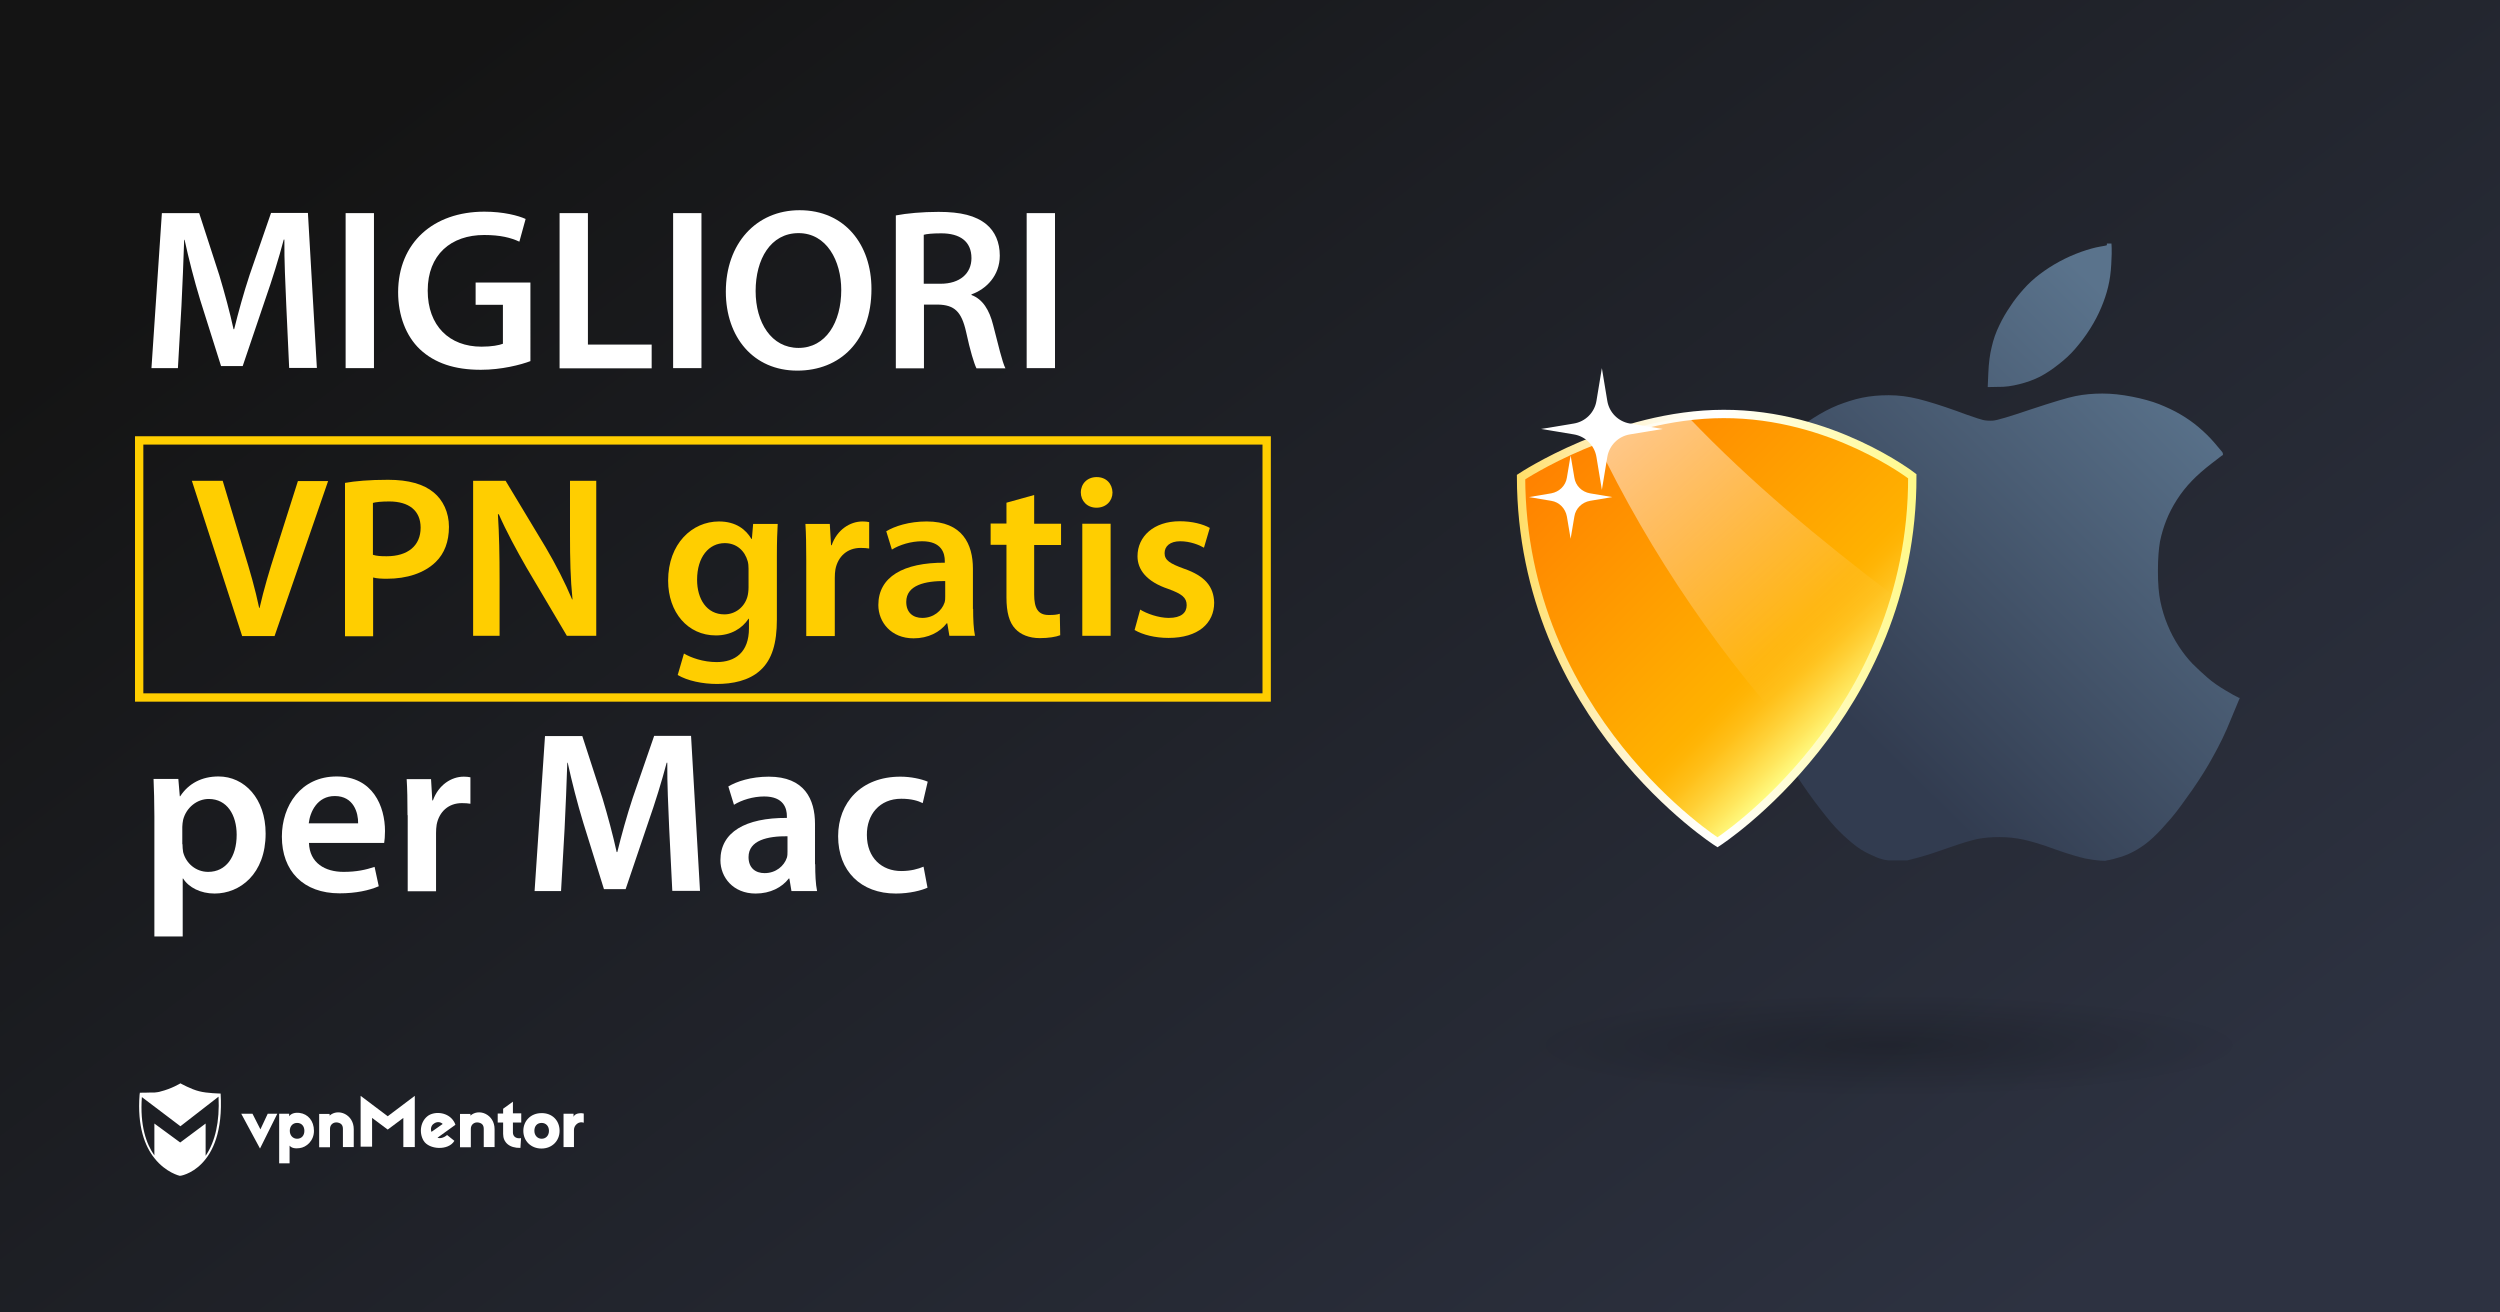 <?xml version="1.0" encoding="utf-8"?>
<!-- Generator: Adobe Illustrator 18.0.0, SVG Export Plug-In . SVG Version: 6.00 Build 0)  -->
<!DOCTYPE svg PUBLIC "-//W3C//DTD SVG 1.1//EN" "http://www.w3.org/Graphics/SVG/1.1/DTD/svg11.dtd">
<svg version="1.1" id="Layer_1" xmlns="http://www.w3.org/2000/svg" xmlns:xlink="http://www.w3.org/1999/xlink" x="0px" y="0px"
	 viewBox="0 0 1200 630" enable-background="new 0 0 1200 630" xml:space="preserve">
<rect x="0" y="0" width="1200" height="630" fill="#808080" stroke="none"/>
<linearGradient id="SVGID_1_" gradientUnits="userSpaceOnUse" x1="255.025" y1="768.863" x2="891.191" y2="-68.103" gradientTransform="matrix(1 0 0 -1 0 630)">
	<stop  offset="0.102" style="stop-color:#141414"/>
	<stop  offset="1" style="stop-color:#2D3241"/>
</linearGradient>
<rect fill="url(#SVGID_1_)" width="1200" height="630"/>
<g>
	<g>
		<path fill="#FFFFFF" d="M124.8,551.3l-9-16.7h5.4l3.8,7.5l3.5-7.5h4.6L124.8,551.3z"/>
		<path fill="#FFFFFF" d="M150.7,542.8c0,4.8-3.6,7.9-6.9,8.3c-2,0.3-3.9,0-4.8-1.2v8.5h-5v-23.8h4.8v1.2c0.9-1.3,2.8-1.9,5-1.6
			C147.8,534.7,150.7,538,150.7,542.8z M139.1,542.8c0,2.2,1.5,3.8,3.5,3.8c2.2,0,3.5-1.6,3.5-3.8s-1.3-3.8-3.5-3.8
			C140.5,539,139.1,540.6,139.1,542.8z"/>
		<path fill="#FFFFFF" d="M169.8,542v8.6h-5.2v-8.7c0-1.9-0.9-2.8-2.6-3.1s-3.6,0.8-3.6,3v8.9h-5.2v-16h5v0.8
			C162.3,531.8,169.8,534.9,169.8,542z"/>
		<path fill="#FFFFFF" d="M199.1,550.6h-5.5v-14l-7.5,5.6l-7.5-5.6v13.8h-5.5V526l13,9.8l13-9.8V550.6L199.1,550.6z"/>
		<path fill="#FFFFFF" d="M217.8,538.2c0.3,0.4,0.7,1.3,0.8,1.7l-8.6,6.2c1.1,0.5,3,0.1,4.6-1.3l3.5,2.8c-2.8,4.8-12.2,4.3-14.8-0.1
			c-2.3-3.9-1.5-9.5,2.4-12.1C209.1,533.3,215.1,533.9,217.8,538.2z M207.1,543.3l5.4-3.8c-1.2-1.2-3.1-1.1-4.3-0.1
			C207.1,540.1,206.5,541.7,207.1,543.3z"/>
		<path fill="#FFFFFF" d="M250.2,538.8h-4v4.8c0,1.9,1.5,3.1,3.9,2.7l-0.3,4.7c-5.4,0.1-8.3-2.7-8.3-6.7v-5.5h-2.6v-4.3h2.6v-2.3
			l4.7-3.4v5.6h4L250.2,538.8L250.2,538.8z"/>
		<path fill="#FFFFFF" d="M268.6,542.8c0,4.8-3.6,8.5-8.7,8.5c-5,0-8.7-3.6-8.7-8.5c0-4.8,3.6-8.5,8.7-8.5
			C265,534.2,268.6,537.8,268.6,542.8z M256.5,542.8c0,2.2,1.5,3.8,3.5,3.8s3.5-1.5,3.5-3.8S262,539,260,539
			C257.8,539,256.5,540.5,256.5,542.8z"/>
		<path fill="#FFFFFF" d="M280.2,534.5v4.4c-2.4-0.9-4.7,1.2-4.7,3.4v8.3h-5v-16h4.8v1.5C276.1,533.9,279.8,534.3,280.2,534.5z"/>
		<path fill="#FFFFFF" d="M237.4,542v8.6h-5.2v-8.7c0-1.9-0.9-2.8-2.6-3.1s-3.6,0.8-3.6,3v8.9h-5.2v-16h5v0.8
			C229.9,531.8,237.4,534.9,237.4,542z"/>
		<path fill="#FFFFFF" d="M105.9,524.9c0,0-6.6-0.1-10.3-1.1c-3.8-0.9-9-3.8-9-3.8l0,0l0,0c0,0-4.2,2.6-9.5,3.9
			c-0.8,0.3-1.9,0.4-2.8,0.5c0,0,0,0-0.1,0c-0.3,0-0.4,0-0.7,0c-0.1,0-0.1,0-0.3,0c-0.1,0-0.3,0-0.4,0c-2.3,0.1-4.6,0.1-5.4,0.1
			c-0.1,0-0.3,0-0.3,0l0,0l0,0c0,0.3,0,0.7-0.1,0.9l0,0c-1.2,15.3,2.6,24.9,7.1,30.5l0,0c5.5,7,12.2,8.5,12.2,8.5l0,0l0,0
			C86.2,564.6,108.1,561.5,105.9,524.9z M98.7,554.8v-15.5l-12.2,9.1l-12.4-9.1v15.3c-3.9-5.5-7-14.4-6-28l18.5,14l18.3-14.2
			C105.5,538.4,103.3,548,98.7,554.8z"/>
	</g>
</g>
<rect x="66.8" y="211.4" fill="none" stroke="#FFCE00" stroke-width="4" stroke-miterlimit="10" width="541.2" height="123.4"/>
<g>
	<g>
		<linearGradient id="SVGID_2_" gradientUnits="userSpaceOnUse" x1="840.447" y1="299.166" x2="1002.936" y2="133.521">
			<stop  offset="0" style="stop-color:#323C50"/>
			<stop  offset="1" style="stop-color:#5A738C"/>
		</linearGradient>
		<path fill="url(#SVGID_2_)" d="M969.3,184.4c3.6-0.9,6.9-2.1,9.9-3.6c3-1.6,5.9-3.5,8.9-5.9c3-2.3,5.7-4.8,8.1-7.6
			c2.4-2.8,4.8-5.9,7-9.4s4-6.9,5.4-10.3c1.4-3.3,2.5-6.6,3.3-9.9c0.8-3.3,1.3-6.9,1.5-10.8c0.2-3.9,0.3-6.8,0.2-7.9l-0.1-2.1h-1
			h-1.2v0.8c0,0.1-1.1,0.3-3.4,0.7c-2.3,0.4-5.3,1.2-9,2.5c-3.6,1.3-7.2,2.9-10.5,4.7c-3.3,1.8-6.4,3.8-9.3,6
			c-2.9,2.2-5.5,4.6-7.8,7.2c-2.3,2.6-4.5,5.3-6.4,8.3c-2,2.9-3.8,6-5.3,9.2c-1.6,3.3-2.8,6.7-3.6,10.3c-0.9,3.6-1.4,7.7-1.6,12.3
			l-0.3,6.9l4.9-0.1C962.3,185.8,965.8,185.3,969.3,184.4z"/>
		<linearGradient id="SVGID_3_" gradientUnits="userSpaceOnUse" x1="897.885" y1="355.164" x2="1060.137" y2="189.762">
			<stop  offset="0" style="stop-color:#323C50"/>
			<stop  offset="1" style="stop-color:#5A738C"/>
		</linearGradient>
		<path fill="url(#SVGID_3_)" d="M1075.1,335l-0.5-0.1l-0.4-0.2l-0.3-0.2l-0.5-0.2c-0.3-0.1-2.1-1.1-5.3-3c-3.2-1.9-6.1-3.9-8.5-6
			s-4.8-4.3-7.2-6.7c-2.3-2.4-4.5-5.2-6.6-8.4c-2.1-3.2-3.9-6.6-5.4-10.3c-1.5-3.6-2.6-7.3-3.4-11.1s-1.2-8.7-1.2-14.7
			c0-6.1,0.4-10.7,1-14.2c0.7-3.4,1.7-6.8,3-10.1s3-6.6,5.1-9.9s4.5-6.3,7.2-9.1s5.8-5.5,9.3-8.2l5.2-4l0.3-0.1l0.1-0.1v-0.7
			l-0.1-0.1c0-0.1,0-0.3-0.2-0.6c-0.3-0.4-1.6-1.9-3.8-4.5c-2.2-2.6-4.7-5-7.5-7.4c-2.7-2.3-5.7-4.4-8.8-6.2
			c-3.2-1.9-6.5-3.4-10.2-4.9c-3.6-1.4-7.9-2.6-13-3.6s-9.8-1.5-14.3-1.5s-8.8,0.4-12.8,1.2s-11.2,3-21.5,6.4
			c-10.3,3.5-16.4,5.3-18.2,5.4c-1.8,0.1-3.4,0-4.7-0.3c-0.9-0.2-3.5-1-7.7-2.5c-1.5-0.6-3.3-1.1-5.2-1.9
			c-7.3-2.6-13.4-4.5-18.2-5.7s-9.5-1.8-14.2-1.8s-8.9,0.4-12.8,1.2c-3.9,0.8-7.8,2.1-11.7,3.6c-3.9,1.6-7.7,3.6-11.6,6.1
			c-3.8,2.4-7,4.8-9.5,7.1s-4.8,4.8-7.1,7.5c-2.2,2.6-4.5,5.8-6.7,9.4c-1.7,2.7-3.2,5.5-4.5,8.4c-0.5,0.9-0.8,2-1.3,2.9
			c-0.8,2-1.6,4-2.3,6.2c-0.2,0.6-0.3,1.1-0.4,1.6c-0.4,1.1-0.3,2.1-0.7,3.3c-0.2,0.6,0.2,1.1,0.2,1.7l0,0c-2.8,1.1-2.8,2.3-2.8,3.4
			l0,0c0,1.2,0,2.4,0,3.6l0,0c-0.9,1.2-0.9,2.5-0.9,3.7l0,0c0,1.3-0.2,2.1-0.4,3.4l-0.7,7.4h0.2v14.4l1.1,10.5
			c0.2,1.8,0.2,3.4,0.5,5.2c0.8,5.2,1.9,10.3,3.1,15.2c1.6,6.6,3.5,13.1,5.9,19.6c1.4,3.9,2.9,7.7,4.5,11.5c0.5-0.4,0.8-0.7,1.3-1
			c-0.5,0.4-0.9,0.7-1.3,1c1,2.3,2.1,4.6,3.1,6.8c2.8,5.8,5.6,11,8.6,15.8s6.5,10,10.6,15.5c4.2,5.6,7.5,9.7,10,12.4
			s5.2,5.2,8.1,7.6s5.6,4.1,8.1,5.2c2.5,1.2,4.3,2,5.2,2.2c1,0.3,1.7,0.5,2.1,0.6l0.7,0.1l1.4,0.2h1.5h4.8h1.4h1.2l5.7-1.5
			c3.7-1,8.6-2.6,14.5-4.7s10.4-3.4,13.5-4.1c3.1-0.6,6.6-0.9,10.5-0.9s7.7,0.4,11.5,1.2c3.7,0.8,8.9,2.3,15.3,4.7
			c6.5,2.3,11.4,3.7,14.5,4.4c3.2,0.6,5.6,0.9,7.2,1l2.4,0.1l0.3-0.1l0.3-0.1l1.2-0.2c0.8-0.1,2.5-0.6,5.3-1.4
			c2.7-0.8,5.4-2,8.1-3.6c2.7-1.6,5.3-3.5,7.9-6c2.5-2.3,5.3-5.4,8.4-9s6.4-8.3,10.3-13.8c3.8-5.5,7.2-10.9,10-16.1
			c2.9-5.2,5.9-11.2,8.5-17.8L1075.1,335l0.1-0.5L1075.1,335z"/>
	</g>
	<g>
		<path fill="#FFFFFF" d="M847.2,312.7c-0.7,1.5-1.3,3.1-1.9,4.8C845.9,315.9,846.5,314.2,847.2,312.7c0.3-0.7,0.7-1.5,1-2.2
			C847.9,311.2,847.6,311.9,847.2,312.7z"/>
		
			<linearGradient id="SVGID_4_" gradientUnits="userSpaceOnUse" x1="578.819" y1="560.229" x2="584.599" y2="560.229" gradientTransform="matrix(1 -2.210538e-003 2.210538e-003 1 262.477 -244.94)">
			<stop  offset="0" style="stop-color:#5600C6"/>
			<stop  offset="1" style="stop-color:#86FFD7"/>
		</linearGradient>
		<path fill="url(#SVGID_4_)" d="M847.2,312.7c-0.7,1.5-1.3,3.1-1.9,4.8C845.9,315.9,846.5,314.2,847.2,312.7c0.3-0.7,0.7-1.5,1-2.2
			C847.9,311.2,847.6,311.9,847.2,312.7z"/>
		
			<linearGradient id="SVGID_5_" gradientUnits="userSpaceOnUse" x1="628.978" y1="586.583" x2="491.97" y2="449.575" gradientTransform="matrix(1 -2.210538e-003 2.210538e-003 1 262.477 -244.94)">
			<stop  offset="0" style="stop-color:#FFFF88"/>
			<stop  offset="5.529694e-002" style="stop-color:#FFE75E"/>
			<stop  offset="0.118" style="stop-color:#FFD036"/>
			<stop  offset="0.175" style="stop-color:#FFBF18"/>
			<stop  offset="0.225" style="stop-color:#FFB506"/>
			<stop  offset="0.26" style="stop-color:#FFB100"/>
			<stop  offset="1" style="stop-color:#FF8100"/>
		</linearGradient>
		<linearGradient id="SVGID_6_" gradientUnits="userSpaceOnUse" x1="728.097" y1="301.687" x2="919.901" y2="301.687">
			<stop  offset="0" style="stop-color:#FFDD65"/>
			<stop  offset="1.671325e-002" style="stop-color:#FFDF6D"/>
			<stop  offset="0.14" style="stop-color:#FFEAA0"/>
			<stop  offset="0.256" style="stop-color:#FFF3C9"/>
			<stop  offset="0.36" style="stop-color:#FFFAE7"/>
			<stop  offset="0.45" style="stop-color:#FFFEF9"/>
			<stop  offset="0.515" style="stop-color:#FFFFFF"/>
			<stop  offset="0.675" style="stop-color:#FFFDD7"/>
			<stop  offset="1" style="stop-color:#FFF988"/>
		</linearGradient>
		<path fill="url(#SVGID_5_)" stroke="url(#SVGID_6_)" stroke-width="4" stroke-miterlimit="10" d="M917.9,228.6
			c0.3,115.3-93.5,175.7-93.5,175.7s-94-59.9-94.3-175.3c0,0,45.4-30.2,97.2-30.3C879.2,198.6,917.9,228.6,917.9,228.6z"/>
		
			<linearGradient id="SVGID_7_" gradientUnits="userSpaceOnUse" x1="510.446" y1="434.181" x2="614.76" y2="558.498" gradientTransform="matrix(1 -2.210538e-003 2.210538e-003 1 262.477 -244.94)">
			<stop  offset="5.102041e-003" style="stop-color:#FFFFFF"/>
			<stop  offset="1" style="stop-color:#FFFFFF;stop-opacity:0"/>
		</linearGradient>
		<path opacity="0.6" fill="url(#SVGID_7_)" enable-background="new    " d="M908.5,285.6c-9,31.4-24.4,56.8-39.8,76
			c-41.6-44.5-76.4-95.3-102.7-150.2c12.9-4.8,28.2-9.2,44.6-11C840.3,231.5,873.8,259.3,908.5,285.6z"/>
	</g>
	
		<radialGradient id="SVGID_8_" cx="960.012" cy="1869.412" r="99.084" gradientTransform="matrix(1.777 0 0 0.25 -800.841 34.43)" gradientUnits="userSpaceOnUse">
		<stop  offset="0" style="stop-color:#000000"/>
		<stop  offset="0.995" style="stop-color:#000000;stop-opacity:0"/>
	</radialGradient>
	<ellipse opacity="0.2" fill="url(#SVGID_8_)" enable-background="new    " cx="905.1" cy="502.6" rx="175" ry="25"/>
	<g>
		<path fill="#FFFFFF" d="M782.4,203.3l15.7,2.6l-15.7,2.6c-5.6,0.9-10,5.3-10.9,10.9l-2.6,15.7l-2.6-15.7
			c-0.9-5.6-5.3-10-10.9-10.9l-15.7-2.6l15.7-2.6c5.6-0.9,10-5.3,10.9-10.9l2.6-15.7l2.6,15.7C772.4,198,776.8,202.4,782.4,203.3z"
			/>
		<path fill="#FFFFFF" d="M763.2,236.8l10.7,1.8l-10.7,1.8c-3.8,0.7-6.9,3.6-7.5,7.5l-1.8,10.7l-1.8-10.7c-0.7-3.8-3.6-6.9-7.5-7.5
			l-10.7-1.8l10.7-1.8c3.8-0.7,6.9-3.6,7.5-7.5l1.8-10.7l1.8,10.7C756.3,233.2,759.3,236.1,763.2,236.8z"/>
	</g>
</g>
<g>
	<path fill="#FFFFFF" d="M137.4,146.3c-0.4-9.6-1-21.2-0.9-31.3h-0.3c-2.4,9.1-5.5,19.1-8.8,28.5l-10.9,32.2h-10.4L96.1,144
		c-2.9-9.5-5.5-19.7-7.5-28.9h-0.2c-0.3,9.7-0.8,21.5-1.3,31.7l-1.7,29.9H72.7l5-74.4h17.9l9.7,29.9c2.6,8.7,5,17.6,6.8,25.8h0.3
		c2-8.1,4.5-17.2,7.4-26l10.3-29.8h17.7l4.3,74.4h-13.3L137.4,146.3z"/>
	<path fill="#FFFFFF" d="M179.5,102.3v74.4h-13.6v-74.4H179.5z"/>
	<path fill="#FFFFFF" d="M254.7,173.3c-4.7,1.8-14,4.2-23.9,4.2c-12.6,0-22.2-3.2-29.3-9.9c-6.6-6.3-10.4-16.1-10.4-27.4
		c0.1-23.6,16.8-38.6,41.4-38.6c9.2,0,16.3,1.9,19.8,3.5l-3,10.9c-4.1-1.9-9.1-3.2-16.9-3.2c-15.9,0-27.1,9.4-27.1,26.7
		c0,16.9,10.4,26.9,25.8,26.9c5,0,8.5-0.7,10.3-1.4v-18.7h-13.1v-10.7h26.3V173.3z"/>
	<path fill="#FFFFFF" d="M268.6,102.3h13.6v63.1h30.6v11.4h-44.2V102.3z"/>
	<path fill="#FFFFFF" d="M336.7,102.3v74.4h-13.6v-74.4H336.7z"/>
	<path fill="#FFFFFF" d="M418.3,138.7c0,25-15.1,39.2-35.6,39.2c-21.1,0-34.3-16.1-34.3-37.9c0-23,14.5-39.1,35.4-39.1
		C405.5,100.9,418.3,117.4,418.3,138.7z M362.7,139.7c0,15.2,7.6,27.3,20.6,27.3c13.1,0,20.5-12.3,20.5-27.8c0-14-7-27.3-20.5-27.3
		C369.9,111.9,362.7,124.4,362.7,139.7z"/>
	<path fill="#FFFFFF" d="M430,103.4c5.2-1,12.7-1.7,20.5-1.7c10.7,0,17.9,1.8,23,6c4.1,3.4,6.4,8.6,6.4,15c0,9.6-6.5,16.1-13.6,18.6
		v0.3c5.4,2,8.6,7.2,10.4,14.4c2.4,9.3,4.4,17.9,5.9,20.8h-13.9c-1.1-2.2-3-8.3-5-17.6c-2.2-9.7-5.6-12.8-13.4-13h-6.8v30.6H430
		V103.4z M443.4,136.2h8.1c9.2,0,14.8-4.9,14.8-12.3c0-8.1-5.6-11.9-14.5-11.9c-4.3,0-7.1,0.3-8.4,0.7V136.2z"/>
	<path fill="#FFFFFF" d="M506.4,102.3v74.4h-13.6v-74.4H506.4z"/>
</g>
<g>
	<path fill="#FFCE00" d="M116.2,305.2l-24.1-74.4h14.8l10.2,33.9c2.9,9.4,5.4,18,7.3,27.1h0.2c2-8.8,4.7-17.9,7.6-26.9l10.8-34h14.5
		l-25.7,74.4H116.2z"/>
	<path fill="#FFCE00" d="M165.5,231.8c5-0.9,11.7-1.5,20.8-1.5c9.9,0,17.1,2.1,21.9,6.1c4.4,3.6,7.3,9.5,7.3,16.5
		c0,7.1-2.2,12.8-6.3,16.8c-5.5,5.4-13.9,8.1-23.5,8.1c-2.5,0-4.7-0.1-6.6-0.6v28.2h-13.5V231.8z M179,266.3
		c1.8,0.6,3.9,0.7,6.6,0.7c10.2,0,16.3-5.1,16.3-13.7c0-8.3-5.7-12.6-15.1-12.6c-3.8,0-6.4,0.3-7.8,0.7V266.3z"/>
	<path fill="#FFCE00" d="M227.1,305.2v-74.4h15.6l19.2,31.9c4.9,8.3,9.3,16.9,12.7,25h0.2c-1-9.9-1.2-19.5-1.2-30.9v-26h12.6v74.4
		h-14.1l-19.4-32.8c-4.7-8.2-9.6-17.2-13.3-25.6l-0.4,0.1c0.6,9.6,0.8,19.4,0.8,31.7v26.6H227.1z"/>
	<path fill="#FFCE00" d="M372.9,297.4c0,11.3-2.3,19.3-8,24.4c-5.5,5-13.4,6.5-20.8,6.5c-6.8,0-14.1-1.5-18.8-4.3l3-10.3
		c3.4,2,9.2,4.1,15.7,4.1c8.8,0,15.5-4.6,15.5-16.2v-4.6h-0.2c-3.1,4.7-8.5,8-15.7,8c-13.4,0-22.9-11-22.9-26.3
		c0-17.7,11.5-28.4,24.4-28.4c8.3,0,13,4,15.6,8.4h0.2l0.6-7.2h11.8c-0.2,3.6-0.4,8.1-0.4,15.5V297.4z M359.3,273
		c0-1.3-0.1-2.5-0.4-3.6c-1.4-5-5.3-8.7-11-8.7c-7.6,0-13.3,6.6-13.3,17.6c0,9.2,4.6,16.6,13.1,16.6c5.1,0,9.5-3.3,11-8.3
		c0.4-1.3,0.6-3.2,0.6-4.7V273z"/>
	<path fill="#FFCE00" d="M387,268.8c0-7.3-0.1-12.6-0.4-17.3h11.7l0.6,10.2h0.3c2.6-7.5,8.9-11.4,14.8-11.4c1.3,0,2.1,0.1,3.2,0.3
		v12.7c-1.2-0.2-2.4-0.3-4.1-0.3c-6.4,0-10.9,4.1-12.1,10.3c-0.2,1.2-0.3,2.6-0.3,4.1v27.9H387V268.8z"/>
	<path fill="#FFCE00" d="M467.1,292.3c0,4.9,0.2,9.6,0.9,12.9h-12.3l-1-6h-0.3c-3.2,4.2-8.8,7.2-15.9,7.2c-10.8,0-16.9-7.8-16.9-16
		c0-13.5,12-20.4,31.9-20.3v-0.9c0-3.5-1.4-9.4-10.9-9.4c-5.3,0-10.8,1.7-14.5,4l-2.7-8.8c4-2.4,10.9-4.7,19.4-4.7
		c17.2,0,22.2,10.9,22.2,22.7V292.3z M453.8,278.9c-9.6-0.1-18.8,1.9-18.8,10c0,5.3,3.4,7.7,7.7,7.7c5.5,0,9.4-3.5,10.7-7.4
		c0.3-1,0.3-2,0.3-3V278.9z"/>
	<path fill="#FFCE00" d="M496.4,237.6v13.8h12.9v10.2h-12.9v23.7c0,6.6,1.8,9.9,7,9.9c2.4,0,3.8-0.1,5.3-0.6l0.2,10.3
		c-2,0.8-5.6,1.4-9.8,1.4c-5.1,0-9.2-1.7-11.7-4.4c-3-3.1-4.3-8.1-4.3-15.1v-25.3h-7.6v-10.2h7.6v-10L496.4,237.6z"/>
	<path fill="#FFCE00" d="M534,236.4c0,4-3,7.3-7.7,7.3c-4.5,0-7.5-3.3-7.5-7.3c0-4.2,3.1-7.4,7.6-7.4C531,229,533.9,232.2,534,236.4
		z M519.5,305.2v-53.8h13.6v53.8H519.5z"/>
	<path fill="#FFCE00" d="M547.3,292.6c3,1.9,8.8,4,13.7,4c6,0,8.6-2.5,8.6-6.1c0-3.6-2.2-5.4-8.8-7.8c-10.5-3.5-14.8-9.3-14.8-15.7
		c0-9.5,7.8-16.8,20.3-16.8c6,0,11.2,1.4,14.4,3.2l-2.8,9.5c-2.2-1.3-6.6-3.1-11.4-3.1c-4.9,0-7.5,2.4-7.5,5.7c0,3.4,2.5,5,9.4,7.5
		c9.8,3.4,14.2,8.4,14.4,16.3c0,9.8-7.6,16.9-21.9,16.9c-6.5,0-12.4-1.5-16.3-3.8L547.3,292.6z"/>
</g>
<g>
	<path fill="#FFFFFF" d="M74.1,391.8c0-7.1-0.2-12.8-0.4-17.9h11.9l0.7,8.3h0.2c4-6.1,10.3-9.5,18.4-9.5c12.4,0,22.6,10.6,22.6,27.4
		c0,19.4-12.3,28.8-24.5,28.8c-6.7,0-12.4-2.9-15.1-7.2h-0.2v27.8H74.1V391.8z M87.6,405.2c0,1.3,0.1,2.5,0.3,3.8
		c1.4,5.5,6.2,9.5,12,9.5c8.6,0,13.7-7.2,13.7-17.8c0-9.5-4.6-17.2-13.4-17.2c-5.6,0-10.8,4.1-12.3,10c-0.2,1.1-0.4,2.3-0.4,3.4
		V405.2z"/>
	<path fill="#FFFFFF" d="M148.3,404.6c0.3,9.7,7.8,13.9,16.6,13.9c6.3,0,10.7-1,14.9-2.4l2,9.3c-4.6,2-11,3.4-18.8,3.4
		c-17.4,0-27.7-10.7-27.7-27.2c0-14.9,9.1-28.9,26.3-28.9c17.4,0,23.2,14.4,23.2,26.2c0,2.5-0.2,4.5-0.4,5.7H148.3z M171.9,395.2
		c0.1-5-2.1-13.1-11.2-13.1c-8.4,0-11.9,7.6-12.5,13.1H171.9z"/>
	<path fill="#FFFFFF" d="M195.6,391.3c0-7.3-0.1-12.6-0.4-17.3h11.7l0.6,10.2h0.3c2.7-7.5,8.9-11.4,14.8-11.4c1.3,0,2.1,0.1,3.2,0.3
		v12.7c-1.2-0.2-2.4-0.3-4.1-0.3c-6.4,0-10.9,4.1-12.1,10.3c-0.2,1.2-0.3,2.7-0.3,4.1v27.9h-13.6V391.3z"/>
	<path fill="#FFFFFF" d="M321.2,397.4c-0.4-9.6-1-21.2-0.9-31.3H320c-2.4,9.1-5.5,19.1-8.8,28.5l-10.9,32.2h-10.4l-9.9-31.8
		c-2.9-9.5-5.5-19.7-7.5-28.9h-0.2c-0.3,9.7-0.8,21.5-1.3,31.7l-1.7,29.9h-12.7l5-74.4h17.9l9.7,29.9c2.6,8.7,5,17.6,6.8,25.8h0.3
		c2-8.1,4.5-17.2,7.4-26l10.3-29.8h17.7l4.3,74.4h-13.3L321.2,397.4z"/>
	<path fill="#FFFFFF" d="M391.3,414.8c0,4.9,0.2,9.6,0.9,12.9h-12.3l-1-6h-0.3c-3.2,4.2-8.8,7.2-15.9,7.2c-10.8,0-16.9-7.8-16.9-16
		c0-13.5,12-20.4,31.9-20.3v-0.9c0-3.5-1.4-9.4-10.9-9.4c-5.3,0-10.8,1.7-14.5,4l-2.7-8.8c4-2.4,10.9-4.7,19.4-4.7
		c17.2,0,22.2,10.9,22.2,22.7V414.8z M378.1,401.4c-9.6-0.1-18.8,1.9-18.8,10c0,5.3,3.4,7.7,7.7,7.7c5.5,0,9.4-3.5,10.7-7.4
		c0.3-1,0.3-2,0.3-3V401.4z"/>
	<path fill="#FFFFFF" d="M445.2,426.1c-2.9,1.3-8.5,2.8-15.2,2.8c-16.8,0-27.7-10.8-27.7-27.5c0-16.1,11-28.6,29.9-28.6
		c5,0,10,1.1,13.1,2.4l-2.4,10.3c-2.2-1.1-5.4-2.1-10.3-2.1c-10.4,0-16.6,7.6-16.5,17.4c0,11,7.2,17.3,16.5,17.3
		c4.6,0,8.1-1,10.7-2.1L445.2,426.1z"/>
</g>
</svg>
